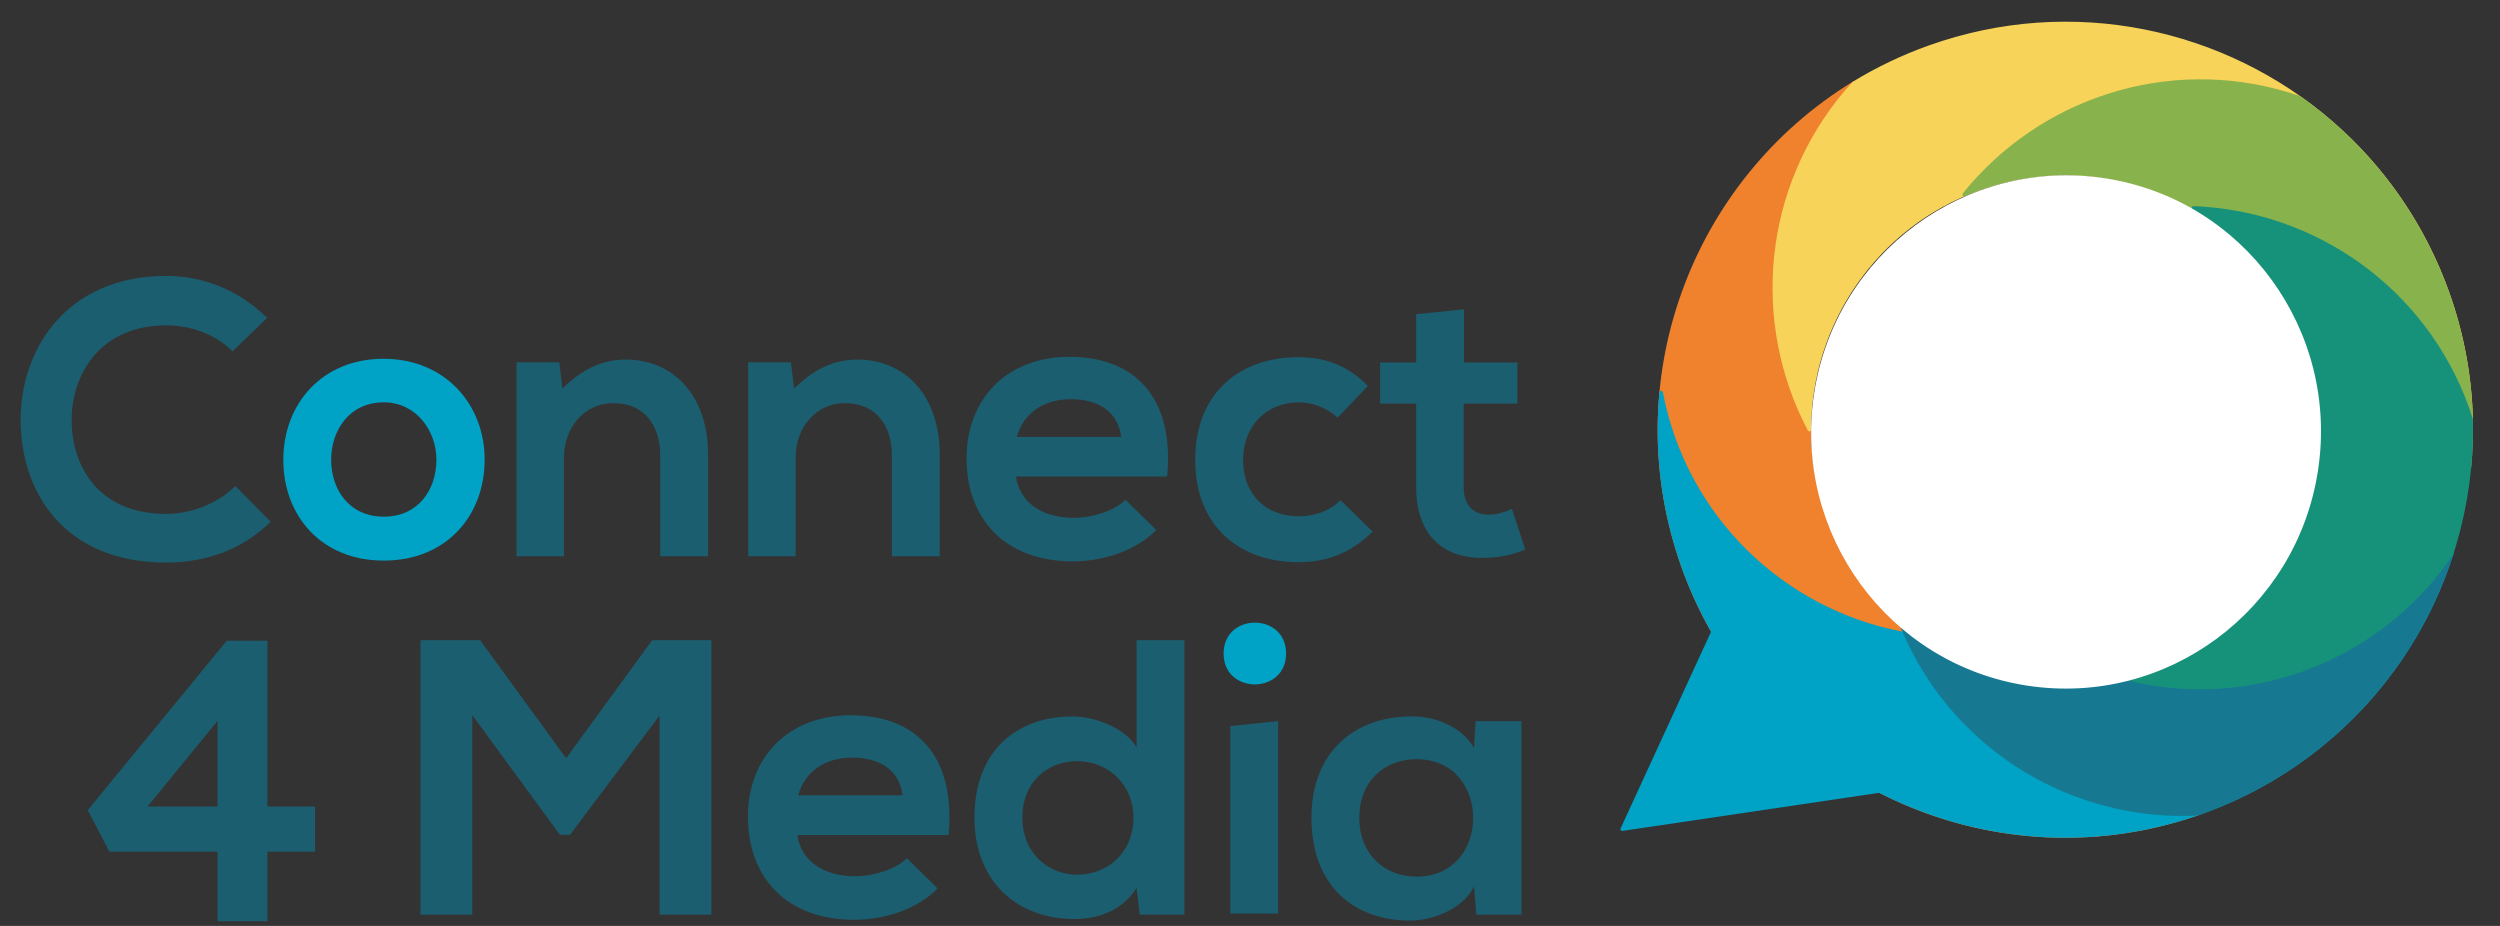 <?xml version="1.0" encoding="UTF-8" standalone="no"?>
<!DOCTYPE svg PUBLIC "-//W3C//DTD SVG 1.1//EN" "http://www.w3.org/Graphics/SVG/1.1/DTD/svg11.dtd">
<svg width="100%" height="100%" viewBox="0 0 162 60" version="1.1" xmlns="http://www.w3.org/2000/svg" xmlns:xlink="http://www.w3.org/1999/xlink" xml:space="preserve" xmlns:serif="http://www.serif.com/" style="fill-rule:evenodd;clip-rule:evenodd;stroke-linejoin:round;stroke-miterlimit:2;">
    <rect x="0" y="0" width="162" height="60" fill="#333333" stroke="none"/>
    <g transform="matrix(1,0,0,1,-606.999,-468.138)">
        <g id="Artboard3" transform="matrix(0.521,0,0,0.707,-157.794,-681.905)">
            <rect x="1469.02" y="1627.48" width="309.251" height="84.82" style="fill:none;"/>
            <g transform="matrix(0.414,0,0,0.231,1401.01,1574.09)">
                <path d="M232.351,420.382C226.926,427.551 218.787,431.448 211.592,431.448C191.187,431.448 183.285,412.589 183.167,394.509C183.049,376.273 191.659,356.634 211.592,356.634C218.787,356.634 226.1,359.907 231.525,366.921L241.905,353.676C233.413,342.624 222.797,337.02 211.592,337.02C181.753,337.02 167.731,365.986 167.849,394.509C167.966,422.876 180.928,450.75 211.592,450.75C223.505,450.75 234.474,445.613 242.966,434.561L232.351,420.382Z" style="fill:rgb(27,94,112);fill-rule:nonzero;"/>
            </g>
            <g transform="matrix(0.414,0,0,0.231,1401.01,1574.09)">
                <path d="M276.83,369.898C258.308,369.898 246.761,387.955 246.761,409.935C246.761,432.071 258.072,449.971 276.948,449.971C295.824,449.971 307.253,432.071 307.253,409.935C307.253,387.955 295.352,369.898 276.83,369.898ZM276.948,387.175C286.624,387.175 292.76,398.399 292.76,409.935C292.76,421.627 287.45,432.539 276.948,432.539C266.446,432.539 261.135,421.627 261.135,409.935C261.135,398.399 266.564,387.175 276.948,387.175Z" style="fill:rgb(0,162,197);fill-rule:nonzero;"/>
            </g>
            <g transform="matrix(0.414,0,0,0.231,1401.01,1574.09)">
                <path d="M374.37,448.257L374.37,407.899C374.37,383.751 363.412,370.21 349.729,370.21C342.412,370.21 336.512,374.101 330.612,381.728L329.67,371.301L316.827,371.301L316.827,448.257L331.084,448.257L331.084,409C331.084,397.303 337.102,387.487 345.952,387.487C355.157,387.487 359.995,396.368 359.995,408.055L359.995,448.257L374.37,448.257Z" style="fill:rgb(27,94,112);fill-rule:nonzero;"/>
            </g>
            <g transform="matrix(0.414,0,0,0.231,1401.01,1574.09)">
                <path d="M443.964,448.257L443.964,407.899C443.964,383.751 433.007,370.21 419.323,370.21C412.006,370.21 406.106,374.101 400.206,381.728L399.264,371.301L386.421,371.301L386.421,448.257L400.678,448.257L400.678,409C400.678,397.303 406.696,387.487 415.547,387.487C424.751,387.487 429.59,396.368 429.59,408.055L429.59,448.257L443.964,448.257Z" style="fill:rgb(27,94,112);fill-rule:nonzero;"/>
            </g>
            <g transform="matrix(0.414,0,0,0.231,1400.29,1574.09)">
                <path d="M514.038,416.625C516.279,384.995 504.13,369.119 484.669,369.119C465.797,369.119 453.767,385.928 453.767,409.311C453.767,433.94 465.679,450.283 485.73,450.283C494.577,450.283 504.602,446.236 510.735,437.831L501.535,425.83C498.233,430.354 491.274,433.006 485.966,433.006C475.823,433.006 469.572,426.142 468.628,416.625L514.038,416.625ZM468.864,400.907C470.987,390.921 477.356,385.928 485.141,385.928C493.397,385.928 499.294,390.921 500.238,400.907L468.864,400.907Z" style="fill:rgb(27,94,112);fill-rule:nonzero;"/>
            </g>
            <g transform="matrix(0.414,0,0,0.231,1400.6,1574.09)">
                <path d="M565.343,425.991C561.804,430.668 557.204,432.383 552.605,432.383C543.641,432.383 536.092,424.588 536.092,409.935C536.092,396.528 543.169,387.175 552.84,387.175C556.851,387.175 561.097,389.202 564.517,393.255L573.599,380.638C567.23,372.388 560.861,369.275 552.605,369.275C535.738,369.275 521.717,382.661 521.717,409.935C521.717,437.208 535.738,450.595 552.605,450.595C561.215,450.595 568.292,447.17 575.015,438.453L565.343,425.991Z" style="fill:rgb(27,94,112);fill-rule:nonzero;"/>
            </g>
            <g transform="matrix(2.59,0,0,1.908,1467.49,655.98)">
                <path d="M70.477,523.595L68.18,523.832L68.18,526.149L66.446,526.149L66.446,528.125L68.18,528.125L68.18,532.142C68.18,534.459 69.498,535.608 71.514,535.533C72.211,535.514 72.758,535.401 73.417,535.137L72.776,533.179C72.437,533.349 72.023,533.462 71.664,533.462C70.948,533.462 70.458,533.028 70.458,532.142L70.458,528.125L73.04,528.125L73.04,526.149L70.477,526.149L70.477,523.595Z" style="fill:rgb(27,94,112);fill-rule:nonzero;"/>
            </g>
            <g transform="matrix(0.421,0,0,0.235,1409.98,1569.4)">
                <path d="M201.928,602.902L201.928,514.863L207.589,515.642L179.518,560.986L178.221,558.181L230.707,558.181L230.707,575.789L169.964,575.789L163.595,559.584L204.641,493.515L216.671,493.515L216.671,602.902L201.928,602.902Z" style="fill:rgb(27,94,112);fill-rule:nonzero;"/>
            </g>
            <g transform="matrix(0.414,0,0,0.231,1404.18,1572.66)">
                <path d="M352.152,596.659L367.706,596.659L367.706,487.759L349.91,487.759L324.073,534.586L298.236,487.759L280.322,487.759L280.322,596.659L295.876,596.659L295.876,517.473L322.185,564.923L325.253,564.923L352.152,517.629L352.152,596.659Z" style="fill:rgb(27,94,112);fill-rule:nonzero;"/>
            </g>
            <g transform="matrix(0.414,0,0,0.231,1404.18,1572.66)">
                <path d="M438.959,565.028C441.2,533.397 429.051,517.521 409.59,517.521C390.719,517.521 378.688,534.331 378.688,557.713C378.688,582.342 390.601,598.685 410.652,598.685C419.498,598.685 429.523,594.638 435.657,586.233L426.457,574.232C423.154,578.756 416.195,581.408 410.888,581.408C400.744,581.408 394.493,574.544 393.549,565.028L438.959,565.028ZM393.785,549.309C395.908,539.323 402.277,534.331 410.062,534.331C418.318,534.331 424.216,539.323 425.159,549.309L393.785,549.309Z" style="fill:rgb(27,94,112);fill-rule:nonzero;"/>
            </g>
            <g transform="matrix(0.414,0,0,0.231,1403.93,1572.66)">
                <path d="M478.241,535.733C487.327,535.733 495.115,544.775 495.115,558.181C495.115,572.055 487.327,580.785 478.241,580.785C469.037,580.785 461.721,571.588 461.721,558.181C461.721,544.307 469.037,535.733 478.241,535.733ZM496.057,487.759L496.057,530.285C492.637,522.347 483.079,517.989 476.943,517.989C459.953,517.989 447.346,531.686 447.346,558.181C447.346,583.431 460.189,598.374 477.297,598.374C484.377,598.374 491.575,595.26 496.057,586.077L497,596.659L510.433,596.659L510.433,487.759L496.057,487.759Z" style="fill:rgb(27,94,112);fill-rule:nonzero;"/>
            </g>
            <g transform="matrix(0.414,0,0,0.231,1404.53,1572.66)">
                <path d="M595.97,530.44C592.666,522.814 585.232,517.989 577.444,517.989C560.454,517.833 547.14,531.685 547.14,558.181C547.14,585.144 559.865,599.153 577.09,598.997C583.58,598.841 592.666,594.483 595.97,585.455L596.677,596.659L610.227,596.659L610.227,519.859L596.442,519.859L595.97,530.44ZM578.742,534.954C601.39,534.954 601.39,581.564 578.742,581.564C569.185,581.564 561.515,572.835 561.515,558.181C561.515,543.528 569.185,534.954 578.742,534.954Z" style="fill:rgb(27,94,112);fill-rule:nonzero;"/>
            </g>
            <g transform="matrix(2.59,0,0,1.908,1467.37,655.98)">
                <path d="M61.597,543.378L61.597,552.621L59.3,552.621L59.3,543.615L61.597,543.378Z" style="fill:rgb(27,94,112);fill-rule:nonzero;"/>
            </g>
            <g transform="matrix(0.458,0,0,0.255,1381.2,1559.51)">
                <path d="M521.658,498.199C521.658,513.002 538.628,513.002 538.628,498.199C538.628,483.396 521.658,483.396 521.658,498.199Z" style="fill:rgb(0,162,197);fill-rule:nonzero;"/>
            </g>
            <g transform="matrix(0.577,0.065,-0.087,0.42,971.914,1129.26)">
                <g transform="matrix(0.741,0.11,-0.109,0.751,1318.04,897.926)">
                    <g transform="matrix(1,0,0,1,193.737,158.796)">
                        <path d="M0,80.65C-11.781,75.803 -22.444,67.81 -30.611,56.853C-35.76,49.945 -39.49,42.421 -41.872,34.628C-66.027,10.402 -74.358,-26.998 -60,-60.337C-59.584,-61.303 -59.147,-62.253 -58.7,-63.195C-94.246,-23.12 -98.077,37.695 -64.802,82.338C-26.983,133.077 44.548,143.845 95.601,106.753C62.143,118.832 23.578,109.157 0,80.65" style="fill:rgb(240,129,45);fill-rule:nonzero;stroke:rgb(240,129,45);stroke-width:1px;"/>
                    </g>
                    <g transform="matrix(1,0,0,1,314.072,140.558)">
                        <path d="M0,-37.42C-12.28,-53.894 -28.116,-66.149 -45.649,-73.927C-82.526,-90.286 -126.917,-86.818 -161.566,-60.991C-168.048,-56.16 -173.875,-50.777 -179.036,-44.958C-179.482,-44.015 -179.919,-43.065 -180.335,-42.1C-194.694,-8.76 -186.362,28.64 -162.207,52.866C-170.941,24.29 -161.415,-7.918 -136.082,-26.8C-118.253,-40.089 -96.337,-43.977 -76.239,-39.361C-57.275,-44.426 -37.161,-42.798 -19.355,-35.008C-6.109,-29.213 5.862,-20.014 15.121,-7.592C15.752,-6.745 16.358,-5.888 16.954,-5.026C13.161,-16.367 7.536,-27.309 0,-37.42" style="fill:rgb(247,211,89);fill-rule:nonzero;stroke:rgb(247,211,89);stroke-width:1px;"/>
                    </g>
                    <g transform="matrix(1,0,0,1,143.791,317.576)">
                        <path d="M0,-70.892L-9.541,0L60.206,-33.197L0,-70.892Z" style="fill:rgb(0,162,197);fill-rule:nonzero;stroke:rgb(0,162,197);stroke-width:1px;"/>
                    </g>
                    <g transform="matrix(1,0,0,1,258.878,226.538)">
                        <path d="M0,8.086C-10.927,14.635 -23.708,18.408 -37.374,18.408C-45.99,18.408 -54.252,16.902 -61.923,14.154C-95.782,19.044 -130.748,3.373 -148.898,-28.064C-149.423,-28.974 -149.924,-29.893 -150.413,-30.814C-139.524,21.636 -93.053,61.052 -37.374,61.052C25.909,61.052 77.291,10.135 78.062,-52.966C67.751,-18.921 36.947,6.218 0,8.086" style="fill:rgb(0,162,197);fill-rule:nonzero;stroke:rgb(0,162,197);stroke-width:1px;"/>
                    </g>
                    <g transform="matrix(1,0,0,1,284.226,133.023)">
                        <path d="M0,2.191C-0.434,1.455 -0.883,0.725 -1.346,0C-0.885,0.722 -0.436,1.452 0,2.191" style="fill:rgb(136,178,75);fill-rule:nonzero;"/>
                    </g>
                    <g transform="matrix(1,0,0,1,294.174,165.864)">
                        <path d="M0,2.318C-0.041,1.545 -0.096,0.772 -0.162,0C-0.094,0.769 -0.043,1.542 0,2.318" style="fill:rgb(136,178,75);fill-rule:nonzero;"/>
                    </g>
                    <g transform="matrix(1,0,0,1,336.045,159.474)">
                        <path d="M0,-1.744C0.073,-1.163 0.124,-0.581 0.188,0C0.124,-0.581 0.072,-1.165 0,-1.744" style="fill:rgb(136,178,75);fill-rule:nonzero;"/>
                    </g>
                    <g transform="matrix(1,0,0,1,285.812,135.64)">
                        <path d="M0,2.403C-0.429,1.596 -0.875,0.796 -1.337,0C-0.877,0.792 -0.43,1.592 0,2.403" style="fill:rgb(136,178,75);fill-rule:nonzero;"/>
                    </g>
                    <g transform="matrix(1,0,0,1,282.521,130.421)">
                        <path d="M0,2.046C-0.448,1.359 -0.907,0.677 -1.38,0C-0.909,0.674 -0.449,1.356 0,2.046" style="fill:rgb(136,178,75);fill-rule:nonzero;"/>
                    </g>
                    <g transform="matrix(1,0,0,1,335.383,155.22)">
                        <path d="M0,-2.065C0.114,-1.378 0.202,-0.688 0.303,0C0.202,-0.688 0.113,-1.381 0,-2.065" style="fill:rgb(136,178,75);fill-rule:nonzero;"/>
                    </g>
                    <g transform="matrix(1,0,0,1,334.54,151.42)">
                        <path d="M0,-2.796C0.193,-1.866 0.354,-0.933 0.523,0C0.354,-0.934 0.192,-1.87 0,-2.796" style="fill:rgb(136,178,75);fill-rule:nonzero;"/>
                    </g>
                    <g transform="matrix(1,0,0,1,278.896,125.271)">
                        <path d="M0,2.115C-0.559,1.398 -1.125,0.691 -1.706,0C-1.123,0.693 -0.557,1.401 0,2.115" style="fill:rgb(136,178,75);fill-rule:nonzero;"/>
                    </g>
                    <g transform="matrix(1,0,0,1,287.266,138.287)">
                        <path d="M0,2.646C-0.422,1.758 -0.865,0.876 -1.326,0C-0.868,0.872 -0.424,1.753 0,2.646" style="fill:rgb(136,178,75);fill-rule:nonzero;"/>
                    </g>
                    <g transform="matrix(1,0,0,1,267.083,228.169)">
                        <path d="M0,0.713C0.294,0.476 0.588,0.24 0.878,0C0.588,0.24 0.294,0.477 0,0.713" style="fill:rgb(136,178,75);fill-rule:nonzero;"/>
                    </g>
                    <g transform="matrix(1,0,0,1,270.054,226.12)">
                        <path d="M0,0.249C0.091,0.167 0.179,0.082 0.27,0C0.179,0.082 0.091,0.167 0,0.249" style="fill:rgb(136,178,75);fill-rule:nonzero;"/>
                    </g>
                    <g transform="matrix(1,0,0,1,262.788,231.066)">
                        <path d="M0,1.028C0.484,0.694 0.963,0.348 1.441,0C0.964,0.347 0.486,0.693 0,1.028" style="fill:rgb(136,178,75);fill-rule:nonzero;"/>
                    </g>
                    <g transform="matrix(1,0,0,1,294.272,169.476)">
                        <path d="M0,1.655C-0.007,1.103 -0.019,0.552 -0.039,0C-0.018,0.55 -0.008,1.102 0,1.655" style="fill:rgb(136,178,75);fill-rule:nonzero;"/>
                    </g>
                    <g transform="matrix(1,0,0,1,258.86,232.354)">
                        <path d="M0,2.27L0.007,2.27C1.2,1.554 2.376,0.792 3.54,0C2.382,0.788 1.204,1.548 0,2.27" style="fill:rgb(136,178,75);fill-rule:nonzero;"/>
                    </g>
                    <g transform="matrix(1,0,0,1,282.555,211.584)">
                        <path d="M0,0.19C0.041,0.127 0.081,0.064 0.122,0C0.081,0.064 0.041,0.127 0,0.19" style="fill:rgb(136,178,75);fill-rule:nonzero;"/>
                    </g>
                    <g transform="matrix(1,0,0,1,278.693,216.691)">
                        <path d="M0,0.466C0.123,0.311 0.247,0.156 0.368,0C0.246,0.156 0.123,0.311 0,0.466" style="fill:rgb(136,178,75);fill-rule:nonzero;"/>
                    </g>
                    <g transform="matrix(1,0,0,1,276.78,219.075)">
                        <path d="M0,0.413C0.117,0.276 0.231,0.138 0.347,0C0.231,0.138 0.117,0.277 0,0.413" style="fill:rgb(136,178,75);fill-rule:nonzero;"/>
                    </g>
                    <g transform="matrix(1,0,0,1,293.106,147.174)">
                        <path d="M0,11.911C0.369,13.948 0.653,16.014 0.854,18.104C0.08,9.81 -2.126,1.586 -5.818,-6.193C-3.13,-0.522 -1.152,5.55 0,11.911" style="fill:rgb(136,178,75);fill-rule:nonzero;"/>
                    </g>
                    <g transform="matrix(1,0,0,1,294.279,173.565)">
                        <path d="M0,-0.415C-0.002,-0.277 -0.004,-0.139 -0.007,0C-0.004,-0.139 -0.002,-0.277 0,-0.415" style="fill:rgb(136,178,75);fill-rule:nonzero;"/>
                    </g>
                    <g transform="matrix(1,0,0,1,257.309,125.183)">
                        <path d="M0,-16.426C7.54,-12.152 14.249,-6.581 19.805,0C14.087,-6.785 7.358,-12.278 0,-16.426" style="fill:rgb(136,178,75);fill-rule:nonzero;"/>
                    </g>
                    <g transform="matrix(1,0,0,1,265.59,230.725)">
                        <path d="M0,-0.675C-0.295,-0.45 -0.587,-0.221 -0.886,0C-0.788,-0.072 -0.689,-0.139 -0.592,-0.211C-0.39,-0.362 -0.2,-0.523 0,-0.675" style="fill:rgb(136,178,75);fill-rule:nonzero;"/>
                    </g>
                    <g transform="matrix(1,0,0,1,272.689,224.272)">
                        <path d="M0,-0.395C-0.133,-0.263 -0.267,-0.131 -0.401,0C-0.267,-0.131 -0.133,-0.263 0,-0.395" style="fill:rgb(136,178,75);fill-rule:nonzero;"/>
                    </g>
                    <g transform="matrix(1,0,0,1,336.817,168.727)">
                        <path d="M0,-1.782C0.026,-1.188 0.036,-0.594 0.053,0C0.036,-0.594 0.026,-1.19 0,-1.782" style="fill:rgb(136,178,75);fill-rule:nonzero;"/>
                    </g>
                    <g transform="matrix(1,0,0,1,274.758,221.785)">
                        <path d="M0,-0.032C-0.01,-0.021 -0.021,-0.01 -0.031,0C-0.023,-0.008 -0.015,-0.016 -0.007,-0.024C-0.005,-0.027 -0.002,-0.029 0,-0.032" style="fill:rgb(136,178,75);fill-rule:nonzero;"/>
                    </g>
                    <g transform="matrix(-1,-0.021,-0.021,1,336.9,172.995)">
                        <path d="M-0.022,-0.859C-0.018,-1.065 -0.002,-1.269 0.004,-1.475C-0.015,-0.778 -0.017,-0.081 -0.022,0.616C-0.026,0.603 -0.03,0.591 -0.034,0.578C-0.03,0.099 -0.032,-0.379 -0.022,-0.859" style="fill:rgb(136,178,75);fill-rule:nonzero;"/>
                    </g>
                    <g transform="matrix(1,0,0,1,336.524,163.996)">
                        <path d="M0,-1.662C0.047,-1.108 0.075,-0.554 0.114,0C0.075,-0.554 0.046,-1.11 0,-1.662" style="fill:rgb(136,178,75);fill-rule:nonzero;"/>
                    </g>
                    <g transform="matrix(1,0,0,1,329.174,77.979)">
                        <path d="M0,54.988C0.631,55.835 1.238,56.692 1.833,57.554C3.269,61.847 4.44,66.198 5.351,70.582C-3.069,30.007 -32.783,-2.766 -71.584,-15.531C-72.631,-15.569 -73.681,-15.594 -74.737,-15.594C-111.056,-15.594 -142.124,6.875 -154.807,38.67C-142.106,27.874 -125.664,21.347 -107.689,21.347C-102.052,21.347 -96.566,21.991 -91.298,23.203C-58.242,14.401 -21.692,25.886 0,54.988" style="fill:rgb(136,178,75);fill-rule:nonzero;stroke:rgb(136,178,75);stroke-width:1px;stroke-linejoin:miter;"/>
                    </g>
                    <g transform="matrix(1,0,0,1,279.243,129.837)">
                        <path d="M0,-2.006C0.506,-1.347 0.998,-0.677 1.482,0C1.193,-0.404 0.917,-0.814 0.619,-1.213C0.418,-1.484 0.204,-1.739 0,-2.006" style="fill:rgb(136,178,75);fill-rule:nonzero;"/>
                    </g>
                    <g transform="matrix(1,0,0,1,279.06,211.775)">
                        <path d="M0,4.916C1.231,3.328 2.396,1.688 3.494,0C2.404,1.679 1.238,3.319 0,4.916" style="fill:rgb(16,117,189);fill-rule:nonzero;"/>
                    </g>
                    <g transform="matrix(1,0,0,1,274.727,223.877)">
                        <path d="M0,-2.092C-0.663,-1.383 -1.344,-0.687 -2.038,0C-1.346,-0.685 -0.664,-1.38 0,-2.092" style="fill:rgb(16,117,189);fill-rule:nonzero;"/>
                    </g>
                    <g transform="matrix(1,0,0,1,282.677,173.565)">
                        <path d="M0,38.02C7.105,27.027 11.325,14 11.595,0C11.318,13.371 7.375,26.58 0,38.02" style="fill:rgb(16,117,189);fill-rule:nonzero;"/>
                    </g>
                    <g transform="matrix(1,0,0,1,311.612,232.611)">
                        <path d="M0,-19.597C-14.183,-7.004 -32.541,0.99 -52.746,2.013C-72.944,14.128 -97.155,15.367 -117.894,6.835C-104.998,22.426 -87.616,32.37 -69.042,36.216C-53.655,39.403 -37.451,38.41 -22.293,32.938C-21.905,32.656 -21.515,32.381 -21.13,32.094C8.828,9.764 24.831,-24.319 25.297,-59C20.623,-43.592 11.74,-30.021 0,-19.597" style="fill:rgb(23,120,146);fill-rule:nonzero;stroke:rgb(23,120,146);stroke-width:1px;"/>
                    </g>
                    <g transform="matrix(1,0,0,1,265.59,228.882)">
                        <path d="M0,1.168C0.503,0.785 1.001,0.396 1.493,0C1.002,0.395 0.504,0.784 0,1.168" style="fill:rgb(16,117,189);fill-rule:nonzero;"/>
                    </g>
                    <g transform="matrix(1,0,0,1,264.229,230.725)">
                        <path d="M0,0.342C0.158,0.227 0.318,0.116 0.475,0C0.317,0.116 0.158,0.227 0,0.342" style="fill:rgb(16,117,189);fill-rule:nonzero;"/>
                    </g>
                    <g transform="matrix(1,0,0,1,262.4,232.095)">
                        <path d="M0,0.26C0.129,0.172 0.26,0.088 0.388,0C0.26,0.088 0.129,0.172 0,0.26" style="fill:rgb(16,117,189);fill-rule:nonzero;"/>
                    </g>
                    <g transform="matrix(1,0,0,1,270.324,224.272)">
                        <path d="M0,1.848C0.667,1.245 1.32,0.628 1.964,0C1.322,0.626 0.668,1.242 0,1.848" style="fill:rgb(16,117,189);fill-rule:nonzero;"/>
                    </g>
                    <g transform="matrix(1,0,0,1,267.961,226.369)">
                        <path d="M0,1.8C0.708,1.212 1.408,0.614 2.093,0C1.411,0.613 0.71,1.21 0,1.8" style="fill:rgb(16,117,189);fill-rule:nonzero;"/>
                    </g>
                    <g transform="matrix(1,0,0,1,274.758,219.489)">
                        <path d="M0,2.264C0.69,1.524 1.363,0.768 2.022,0C1.365,0.766 0.693,1.522 0,2.264" style="fill:rgb(16,117,189);fill-rule:nonzero;"/>
                    </g>
                    <g transform="matrix(1,0,0,1,335.686,157.729)">
                        <path d="M0,-2.509C0.123,-1.673 0.254,-0.841 0.359,0C0.254,-0.837 0.123,-1.673 0,-2.509" style="fill:rgb(16,117,189);fill-rule:nonzero;"/>
                    </g>
                    <g transform="matrix(1,0,0,1,277.127,217.157)">
                        <path d="M0,1.919C0.533,1.288 1.055,0.649 1.566,0C1.056,0.647 0.534,1.287 0,1.919" style="fill:rgb(16,117,189);fill-rule:nonzero;"/>
                    </g>
                    <g transform="matrix(1,0,0,1,336.637,166.944)">
                        <path d="M0,-2.948C0.068,-1.967 0.136,-0.987 0.18,0C0.136,-0.983 0.069,-1.965 0,-2.948" style="fill:rgb(16,117,189);fill-rule:nonzero;"/>
                    </g>
                    <g transform="matrix(1,0,0,1,281.141,129.836)">
                        <path d="M0,0.585C-0.137,0.389 -0.277,0.194 -0.416,0C-0.277,0.195 -0.137,0.389 0,0.585" style="fill:rgb(16,117,189);fill-rule:nonzero;"/>
                    </g>
                    <g transform="matrix(1,0,0,1,237.815,108.742)">
                        <path d="M0,-7.545C6.783,-5.987 13.353,-3.448 19.495,0.015C13.494,-3.387 6.969,-5.97 0.061,-7.56C0.041,-7.555 0.02,-7.55 0,-7.545" style="fill:rgb(16,117,189);fill-rule:nonzero;"/>
                    </g>
                    <g transform="matrix(1,0,0,1,279.243,127.386)">
                        <path d="M0,0.445C-0.115,0.296 -0.232,0.148 -0.348,0C-0.232,0.148 -0.115,0.295 0,0.445" style="fill:rgb(16,117,189);fill-rule:nonzero;"/>
                    </g>
                    <g transform="matrix(1,0,0,1,277.19,125.183)">
                        <path d="M0,0.088C-0.025,0.058 -0.05,0.03 -0.075,0C-0.05,0.03 -0.025,0.058 0,0.088" style="fill:rgb(16,117,189);fill-rule:nonzero;"/>
                    </g>
                    <g transform="matrix(1,0,0,1,334.526,148.624)">
                        <path d="M0,-0.063C0.004,-0.042 0.01,-0.021 0.014,0C0.01,-0.021 0.004,-0.042 0,-0.063" style="fill:rgb(16,117,189);fill-rule:nonzero;"/>
                    </g>
                    <g transform="matrix(1,0,0,1,336.232,162.334)">
                        <path d="M0,-2.86C0.104,-1.908 0.211,-0.958 0.291,0C0.211,-0.954 0.104,-1.907 0,-2.86" style="fill:rgb(16,117,189);fill-rule:nonzero;"/>
                    </g>
                    <g transform="matrix(1,0,0,1,294.233,168.182)">
                        <path d="M0,1.294C-0.016,0.862 -0.036,0.431 -0.06,0C-0.037,0.432 -0.015,0.863 0,1.294" style="fill:rgb(16,117,189);fill-rule:nonzero;"/>
                    </g>
                    <g transform="matrix(1,0,0,1,335.063,153.155)">
                        <path d="M0,-1.735C0.105,-1.156 0.224,-0.582 0.32,0C0.224,-0.579 0.105,-1.156 0,-1.735" style="fill:rgb(16,117,189);fill-rule:nonzero;"/>
                    </g>
                    <g transform="matrix(1,0,0,1,287.289,140.933)">
                        <path d="M0,0.048C-0.008,0.032 -0.015,0.016 -0.023,0C-0.015,0.016 -0.008,0.032 0,0.048" style="fill:rgb(16,117,189);fill-rule:nonzero;"/>
                    </g>
                    <g transform="matrix(1,0,0,1,294.012,165.277)">
                        <path d="M0,0.587C-0.017,0.391 -0.033,0.195 -0.052,0C-0.034,0.196 -0.017,0.391 0,0.587" style="fill:rgb(16,117,189);fill-rule:nonzero;"/>
                    </g>
                    <g transform="matrix(1,0,0,1,282.88,132.467)">
                        <path d="M0,0.555C-0.118,0.369 -0.238,0.184 -0.358,0C-0.238,0.185 -0.118,0.37 0,0.555" style="fill:rgb(16,117,189);fill-rule:nonzero;"/>
                    </g>
                    <g transform="matrix(1,0,0,1,294.272,173.15)">
                        <path d="M0,-2.019C0.008,-1.346 0.017,-0.672 0.007,0C0.011,-0.338 0.023,-0.674 0.023,-1.014C0.023,-1.351 0.005,-1.683 0,-2.019" style="fill:rgb(16,117,189);fill-rule:nonzero;"/>
                    </g>
                    <g transform="matrix(1,0,0,1,284.475,135.213)">
                        <path d="M0,0.427C-0.083,0.284 -0.165,0.142 -0.249,0C-0.165,0.142 -0.083,0.285 0,0.427" style="fill:rgb(16,117,189);fill-rule:nonzero;"/>
                    </g>
                    <g transform="matrix(1,0,0,1,336.87,171.52)">
                        <path d="M0,-2.793C0.027,-1.864 0.052,-0.934 0.057,0C0.052,-0.931 0.027,-1.862 0,-2.793" style="fill:rgb(16,117,189);fill-rule:nonzero;"/>
                    </g>
                    <g transform="matrix(1,0,0,1,285.94,138.043)">
                        <path d="M0,0.244C-0.043,0.163 -0.085,0.081 -0.128,0C-0.085,0.081 -0.043,0.163 0,0.244" style="fill:rgb(16,117,189);fill-rule:nonzero;"/>
                    </g>
                    <g transform="matrix(1,0,0,1,336.87,158.277)">
                        <path d="M0,10.45C-0.017,9.856 -0.027,9.262 -0.053,8.668C-0.097,7.681 -0.165,6.7 -0.233,5.719C-0.272,5.165 -0.3,4.611 -0.347,4.057C-0.427,3.099 -0.534,2.148 -0.638,1.197C-0.702,0.616 -0.753,0.033 -0.826,-0.547C-0.93,-1.389 -1.062,-2.221 -1.184,-3.057C-1.286,-3.745 -1.374,-4.435 -1.488,-5.122C-1.584,-5.704 -1.703,-6.278 -1.808,-6.857C-1.977,-7.789 -2.138,-8.723 -2.33,-9.653C-2.335,-9.674 -2.34,-9.695 -2.345,-9.716C-3.256,-14.1 -4.427,-18.451 -5.863,-22.744C-6.458,-23.606 -7.065,-24.463 -7.696,-25.31C-29.388,-54.412 -65.938,-65.897 -98.994,-57.095C-92.086,-55.505 -85.562,-52.921 -79.561,-49.52C-72.203,-45.372 -65.474,-39.879 -59.756,-33.094C-59.731,-33.065 -59.705,-33.036 -59.68,-33.006C-59.1,-32.315 -58.533,-31.609 -57.975,-30.891C-57.859,-30.743 -57.741,-30.596 -57.627,-30.446C-57.422,-30.18 -57.209,-29.924 -57.008,-29.654C-56.71,-29.254 -56.434,-28.845 -56.145,-28.441C-56.006,-28.246 -55.866,-28.052 -55.729,-27.855C-55.256,-27.179 -54.796,-26.497 -54.349,-25.81C-54.229,-25.625 -54.109,-25.441 -53.991,-25.255C-53.528,-24.529 -53.079,-23.799 -52.645,-23.063C-52.561,-22.921 -52.478,-22.779 -52.396,-22.637C-51.934,-21.841 -51.487,-21.041 -51.059,-20.234C-51.016,-20.153 -50.973,-20.071 -50.931,-19.99C-50.469,-19.114 -50.027,-18.232 -49.604,-17.344C-49.597,-17.328 -49.589,-17.312 -49.582,-17.296C-45.89,-9.517 -43.685,-1.293 -42.91,7.001C-42.892,7.196 -42.875,7.392 -42.858,7.587C-42.792,8.36 -42.738,9.132 -42.697,9.905C-42.672,10.336 -42.653,10.767 -42.637,11.199C-42.617,11.751 -42.605,12.302 -42.598,12.854C-42.594,13.19 -42.575,13.522 -42.575,13.859C-42.575,14.199 -42.587,14.535 -42.592,14.873C-42.594,15.011 -42.596,15.15 -42.599,15.288C-42.869,29.287 -47.089,42.314 -54.193,53.308C-54.234,53.371 -54.275,53.434 -54.316,53.497C-55.414,55.185 -56.579,56.826 -57.81,58.414C-57.931,58.57 -58.055,58.724 -58.177,58.88C-58.689,59.528 -59.211,60.168 -59.743,60.799C-59.86,60.936 -59.973,61.075 -60.091,61.212C-60.75,61.98 -61.422,62.736 -62.112,63.476C-62.115,63.478 -62.117,63.481 -62.119,63.483C-62.127,63.492 -62.135,63.5 -62.143,63.508C-62.808,64.22 -63.489,64.915 -64.182,65.6C-64.315,65.732 -64.449,65.864 -64.583,65.995C-65.227,66.622 -65.88,67.239 -66.547,67.843C-66.637,67.925 -66.725,68.01 -66.817,68.092C-67.502,68.706 -68.201,69.304 -68.91,69.892C-69.199,70.132 -69.493,70.368 -69.787,70.605C-70.28,71.001 -70.778,71.39 -71.28,71.773C-71.48,71.926 -71.671,72.086 -71.873,72.237C-71.97,72.309 -72.069,72.376 -72.166,72.448C-72.323,72.564 -72.483,72.675 -72.641,72.79C-73.119,73.137 -73.598,73.483 -74.082,73.817C-74.21,73.906 -74.342,73.99 -74.471,74.078C-75.634,74.869 -76.81,75.631 -78.004,76.347C-57.799,75.324 -39.441,67.33 -25.258,54.737C-13.518,44.314 -4.635,30.742 0.039,15.334C0.048,14.637 0.06,13.94 0.057,13.243C0.052,12.309 0.027,11.379 0,10.45" style="fill:rgb(23,146,122);fill-rule:nonzero;stroke:rgb(23,146,122);stroke-width:1px;"/>
                    </g>
                </g>
                <g transform="matrix(3.137,0,0,3.198,-2968.58,-4534.54)">
                    <circle cx="1412.88" cy="1746.89" r="17.313" style="fill:white;"/>
                </g>
            </g>
        </g>
    </g>
</svg>

